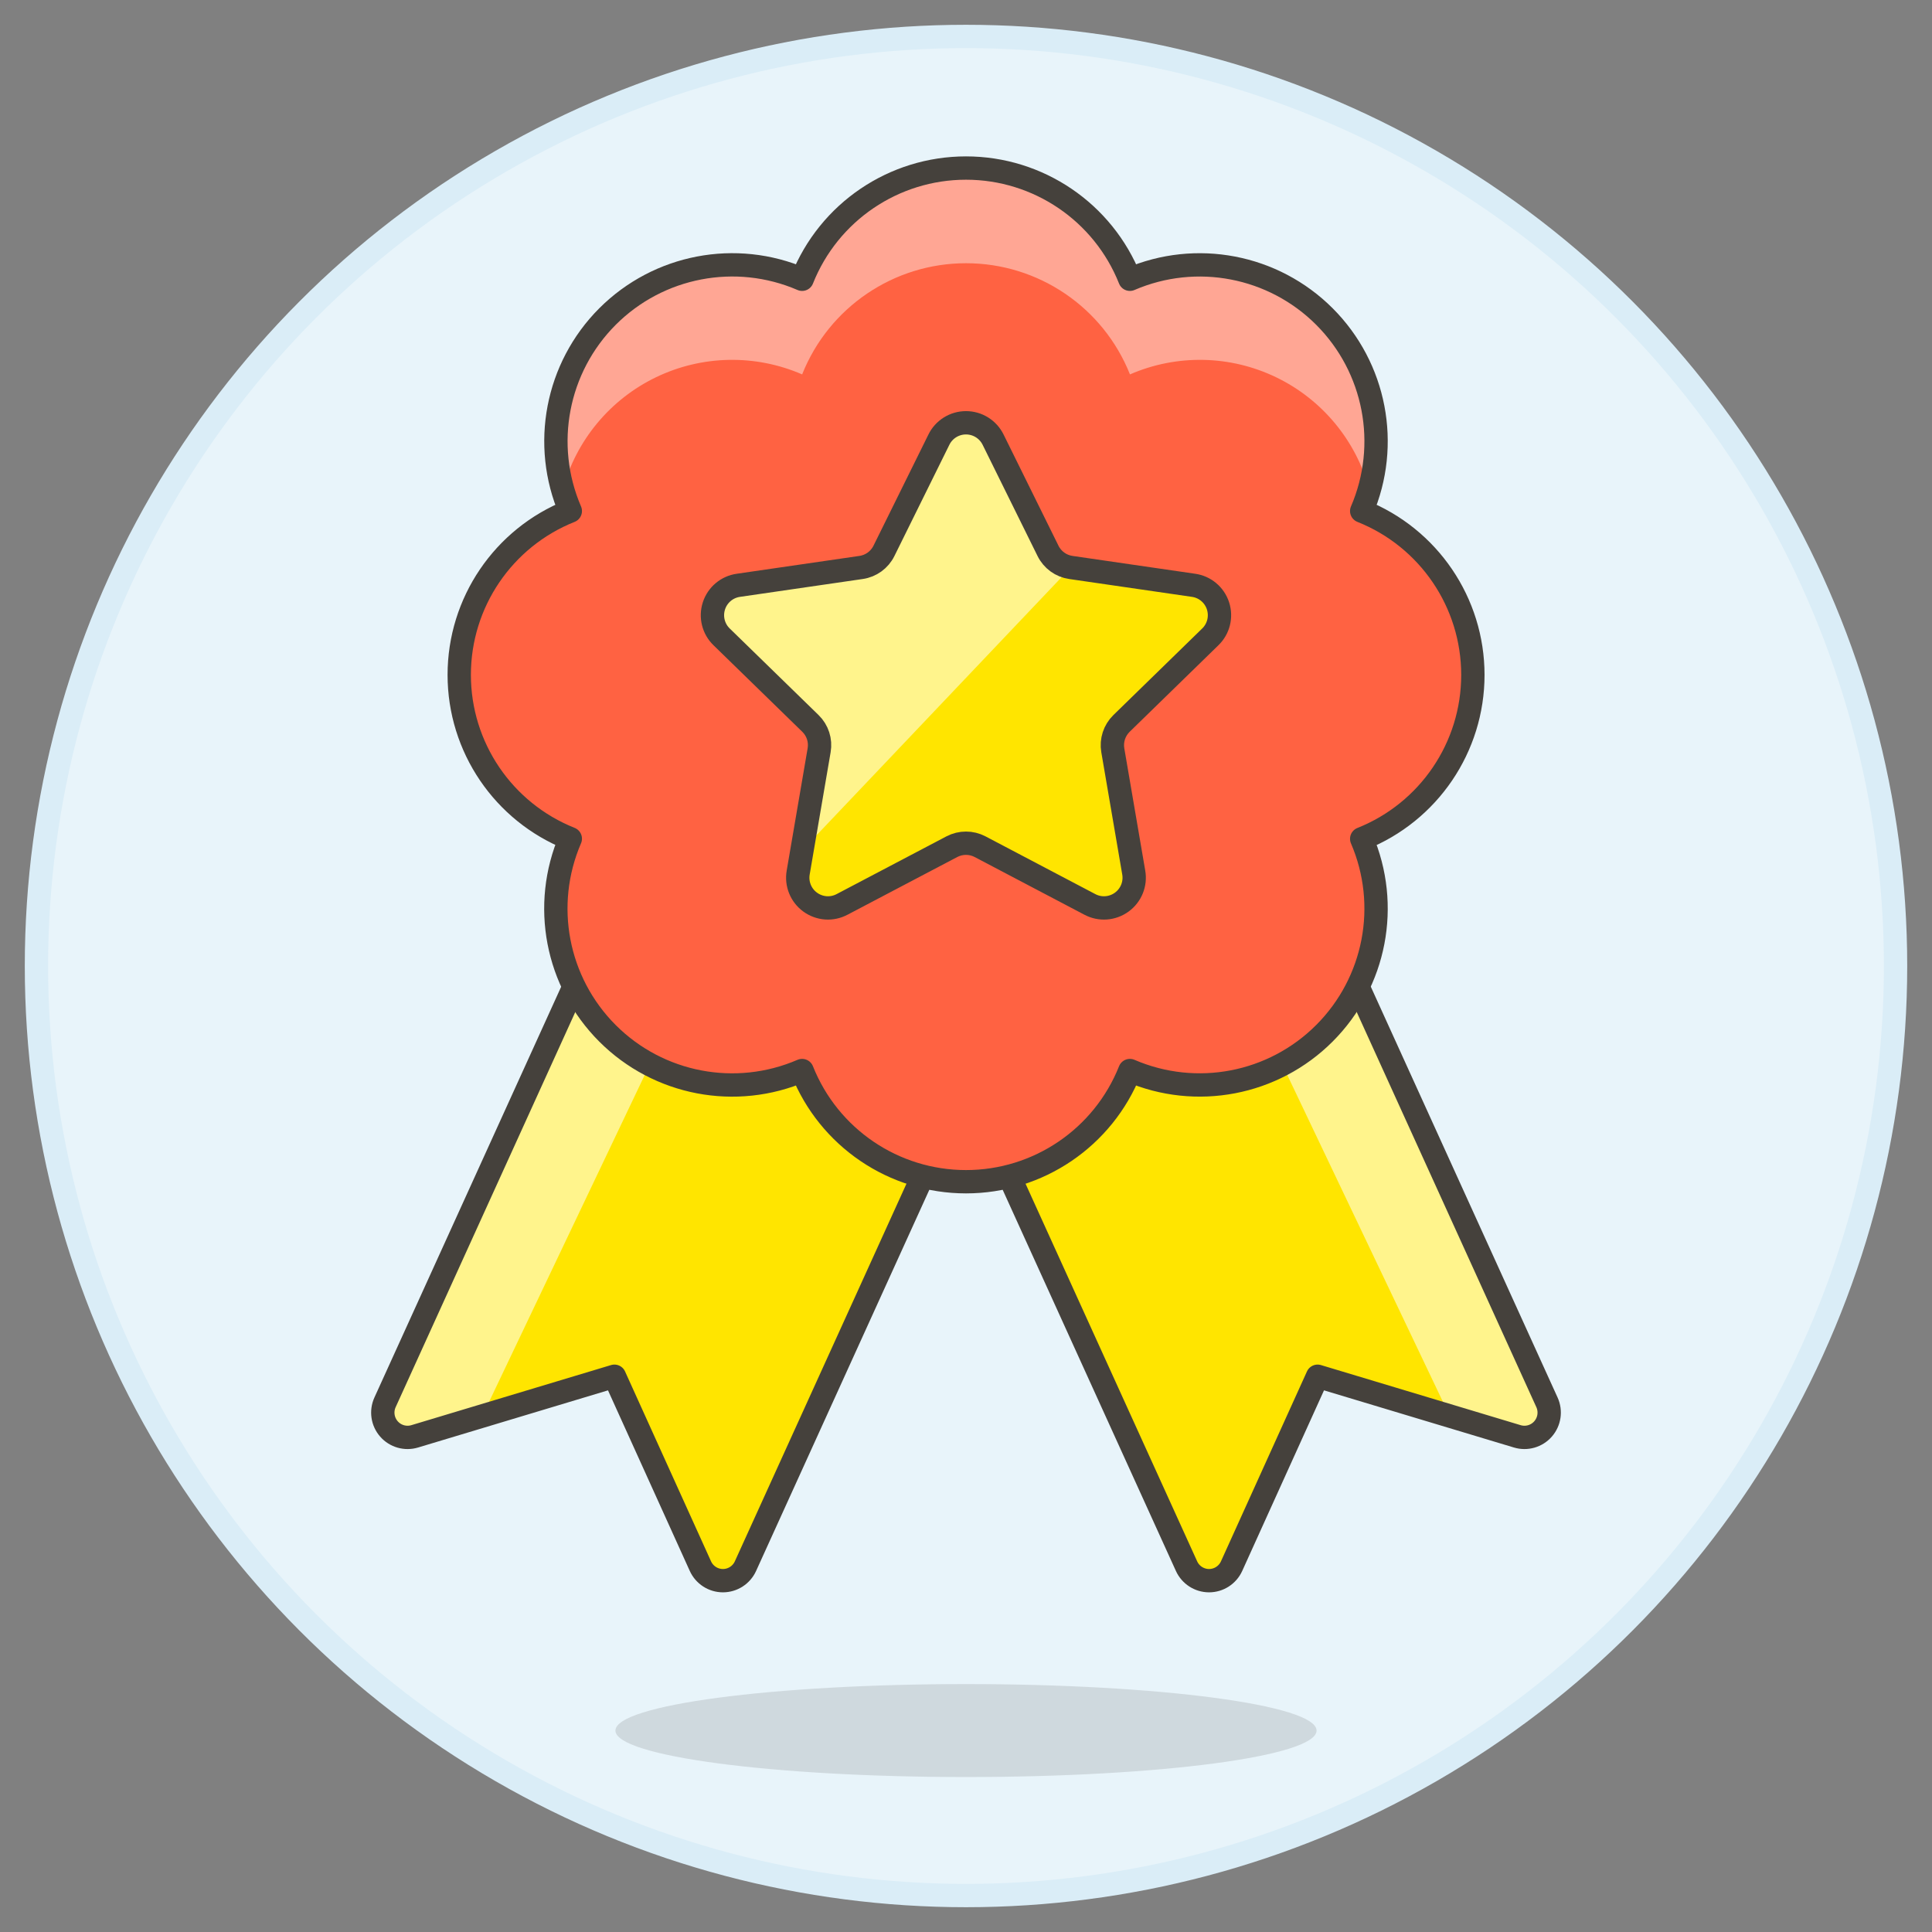 <?xml version="1.0" encoding="UTF-8"?>
<svg width="53px" height="53px" viewBox="0 0 53 53" version="1.1" xmlns="http://www.w3.org/2000/svg" xmlns:xlink="http://www.w3.org/1999/xlink">
    <rect x="0" y="0" width="53" height="53" fill="#808080" stroke="none"/>
    <title>CA51737C-FAF8-4C14-90AE-759DB4BC0AF3@3x</title>
    <g id="Teachers-page" stroke="none" stroke-width="1" fill="none" fill-rule="evenodd">
        <g id="Teachers-page-V11" transform="translate(-159, -6896)">
            <g id="Group-7" transform="translate(136, 6694)">
                <g id="Group-4-Copy-9" transform="translate(0, 187)">
                    <g id="ribbon-coin-2-rewards-ribbon-badge-star-winner" transform="translate(24, 16)">
                        <circle id="Oval" stroke="#DAEDF7" stroke-width="0.64" fill="#E8F4FA" fill-rule="nonzero" cx="25.5" cy="25.5" r="25.5"></circle>
                        <path d="M32.786,41.963 L35.145,36.754 L40.621,38.402 C40.877,38.48 41.154,38.401 41.33,38.2 C41.506,37.999 41.548,37.714 41.438,37.471 L33.068,19.061 L23.183,23.554 L31.55,41.964 C31.66,42.206 31.902,42.362 32.168,42.362 C32.434,42.362 32.676,42.206 32.786,41.963 L32.786,41.963 Z" id="Path" fill="#FFE500" fill-rule="nonzero"></path>
                        <path d="M38.768,37.843 L40.623,38.402 C40.878,38.479 41.155,38.4 41.33,38.199 C41.506,37.998 41.548,37.714 41.438,37.471 L33.068,19.061 L30.4,20.273 L38.768,37.843 Z" id="Path" fill="#FFF48C" fill-rule="nonzero"></path>
                        <path d="M32.786,41.963 L35.145,36.754 L40.621,38.402 C40.877,38.48 41.154,38.401 41.33,38.2 C41.506,37.999 41.548,37.714 41.438,37.471 L33.068,19.061 L23.183,23.554 L31.55,41.964 C31.66,42.206 31.902,42.362 32.168,42.362 C32.434,42.362 32.676,42.206 32.786,41.963 L32.786,41.963 Z" id="Path" stroke="#45413C" stroke-width="0.64" stroke-linecap="round" stroke-linejoin="round"></path>
                        <path d="M18.214,41.963 L15.855,36.754 L10.379,38.402 C10.123,38.48 9.846,38.401 9.67,38.2 C9.494,37.999 9.452,37.714 9.562,37.471 L17.932,19.061 L27.817,23.554 L19.45,41.964 C19.34,42.206 19.098,42.362 18.832,42.362 C18.566,42.362 18.324,42.206 18.214,41.963 L18.214,41.963 Z" id="Path" fill="#FFE500" fill-rule="nonzero"></path>
                        <path d="M12.232,37.843 L10.377,38.402 C10.122,38.479 9.845,38.4 9.67,38.199 C9.494,37.998 9.452,37.714 9.562,37.471 L17.932,19.061 L20.6,20.273 L12.232,37.843 Z" id="Path" fill="#FFF48C" fill-rule="nonzero"></path>
                        <path d="M18.214,41.963 L15.855,36.754 L10.379,38.402 C10.123,38.48 9.846,38.401 9.67,38.2 C9.494,37.999 9.452,37.714 9.562,37.471 L17.932,19.061 L27.817,23.554 L19.45,41.964 C19.34,42.206 19.098,42.362 18.832,42.362 C18.566,42.362 18.324,42.206 18.214,41.963 L18.214,41.963 Z" id="Path" stroke="#45413C" stroke-width="0.64" stroke-linecap="round" stroke-linejoin="round"></path>
                        <path d="M35.117,46.474 C35.117,45.773 30.812,45.199 25.501,45.199 C20.19,45.199 15.883,45.773 15.883,46.474 C15.883,47.175 20.189,47.749 25.501,47.749 C30.812,47.749 35.117,47.181 35.117,46.474 Z" id="Path" fill="#45413C" fill-rule="nonzero" opacity="0.15"></path>
                        <g id="Group" transform="translate(11.598, 3.61)">
                            <path d="M27.807,13.905 C27.807,11.923 26.598,10.142 24.757,9.409 C25.541,7.589 25.135,5.474 23.734,4.073 C22.333,2.672 20.218,2.267 18.398,3.051 C17.666,1.209 15.884,0 13.902,0 C11.92,0 10.138,1.209 9.406,3.051 C7.586,2.266 5.471,2.671 4.069,4.072 C2.668,5.474 2.263,7.589 3.047,9.409 C1.207,10.142 0,11.922 0,13.903 C0,15.884 1.207,17.664 3.047,18.398 C2.261,20.218 2.665,22.334 4.067,23.737 C5.469,25.14 7.585,25.544 9.406,24.758 C10.139,26.6 11.92,27.808 13.902,27.808 C15.884,27.808 17.665,26.6 18.398,24.758 C20.218,25.543 22.333,25.138 23.734,23.736 C25.135,22.335 25.541,20.221 24.757,18.401 C26.598,17.668 27.807,15.887 27.807,13.905 L27.807,13.905 Z" id="Path" fill="#FF6242" fill-rule="nonzero"></path>
                            <path d="M13.157,7.454 C13.295,7.169 13.585,6.988 13.902,6.988 C14.219,6.988 14.508,7.169 14.647,7.454 L16.152,10.502 C16.273,10.748 16.507,10.918 16.778,10.957 L20.141,11.446 C20.455,11.489 20.717,11.708 20.815,12.01 C20.913,12.312 20.831,12.643 20.602,12.863 L18.168,15.236 C17.973,15.427 17.883,15.702 17.929,15.972 L18.503,19.323 C18.559,19.635 18.431,19.952 18.174,20.138 C17.917,20.325 17.577,20.349 17.297,20.199 L14.288,18.617 C14.046,18.49 13.757,18.49 13.514,18.617 L10.505,20.199 C10.225,20.349 9.885,20.325 9.628,20.138 C9.371,19.952 9.244,19.635 9.299,19.323 L9.873,15.972 C9.92,15.702 9.831,15.427 9.635,15.236 L7.2,12.863 C6.971,12.643 6.889,12.312 6.987,12.01 C7.085,11.708 7.347,11.489 7.661,11.446 L11.024,10.957 C11.295,10.918 11.53,10.748 11.651,10.502 L13.157,7.454 Z" id="Path" fill="#FFE500" fill-rule="nonzero"></path>
                            <path d="M9.402,18.724 L9.874,15.972 C9.921,15.702 9.832,15.427 9.636,15.236 L7.201,12.863 C6.973,12.643 6.89,12.312 6.988,12.01 C7.086,11.708 7.348,11.489 7.662,11.446 L11.026,10.957 C11.297,10.918 11.531,10.748 11.652,10.502 L13.157,7.454 C13.295,7.169 13.585,6.988 13.902,6.988 C14.219,6.988 14.508,7.169 14.647,7.454 L16.152,10.502 C16.273,10.748 16.507,10.918 16.778,10.957 L9.402,18.724 Z" id="Path" fill="#FFF48C" fill-rule="nonzero"></path>
                            <path d="M13.157,7.454 C13.295,7.169 13.585,6.988 13.902,6.988 C14.219,6.988 14.508,7.169 14.647,7.454 L16.152,10.502 C16.273,10.748 16.507,10.918 16.778,10.957 L20.141,11.446 C20.455,11.489 20.717,11.708 20.815,12.01 C20.913,12.312 20.831,12.643 20.602,12.863 L18.168,15.236 C17.973,15.427 17.883,15.702 17.929,15.972 L18.503,19.323 C18.559,19.635 18.431,19.952 18.174,20.138 C17.917,20.325 17.577,20.349 17.297,20.199 L14.288,18.617 C14.046,18.49 13.757,18.49 13.514,18.617 L10.505,20.199 C10.225,20.349 9.885,20.325 9.628,20.138 C9.371,19.952 9.244,19.635 9.299,19.323 L9.873,15.972 C9.92,15.702 9.831,15.427 9.635,15.236 L7.2,12.863 C6.971,12.643 6.889,12.312 6.987,12.01 C7.085,11.708 7.347,11.489 7.661,11.446 L11.024,10.957 C11.295,10.918 11.53,10.748 11.651,10.502 L13.157,7.454 Z" id="Path" stroke="#45413C" stroke-width="0.64" stroke-linecap="round" stroke-linejoin="round"></path>
                            <path d="M24.966,8.821 C24.601,7.47 23.667,6.345 22.406,5.738 C21.145,5.131 19.683,5.103 18.4,5.661 C17.667,3.819 15.885,2.611 13.903,2.611 C11.921,2.611 10.14,3.819 9.407,5.661 C8.124,5.103 6.661,5.131 5.4,5.738 C4.14,6.345 3.205,7.47 2.841,8.821 C2.329,7.024 2.897,5.094 4.3,3.861 C5.703,2.628 7.691,2.313 9.407,3.052 C10.139,1.21 11.921,0.001 13.903,0.001 C15.885,0.001 17.667,1.21 18.4,3.052 C20.115,2.313 22.103,2.628 23.506,3.861 C24.91,5.094 25.478,7.024 24.966,8.821 L24.966,8.821 Z" id="Path" fill="#FFA694" fill-rule="nonzero"></path>
                            <path d="M27.807,13.905 C27.807,11.923 26.598,10.142 24.757,9.409 C25.541,7.589 25.135,5.474 23.734,4.073 C22.333,2.672 20.218,2.267 18.398,3.051 C17.666,1.209 15.884,0 13.902,0 C11.92,0 10.138,1.209 9.406,3.051 C7.586,2.266 5.471,2.671 4.069,4.072 C2.668,5.474 2.263,7.589 3.047,9.409 C1.207,10.142 0,11.922 0,13.903 C0,15.884 1.207,17.664 3.047,18.398 C2.261,20.218 2.665,22.334 4.067,23.737 C5.469,25.14 7.585,25.544 9.406,24.758 C10.139,26.6 11.92,27.808 13.902,27.808 C15.884,27.808 17.665,26.6 18.398,24.758 C20.218,25.543 22.333,25.138 23.734,23.736 C25.135,22.335 25.541,20.221 24.757,18.401 C26.598,17.668 27.807,15.887 27.807,13.905 L27.807,13.905 Z" id="Path" stroke="#45413C" stroke-width="0.64" stroke-linecap="round" stroke-linejoin="round"></path>
                        </g>
                    </g>
                </g>
            </g>
        </g>
    </g>
</svg>